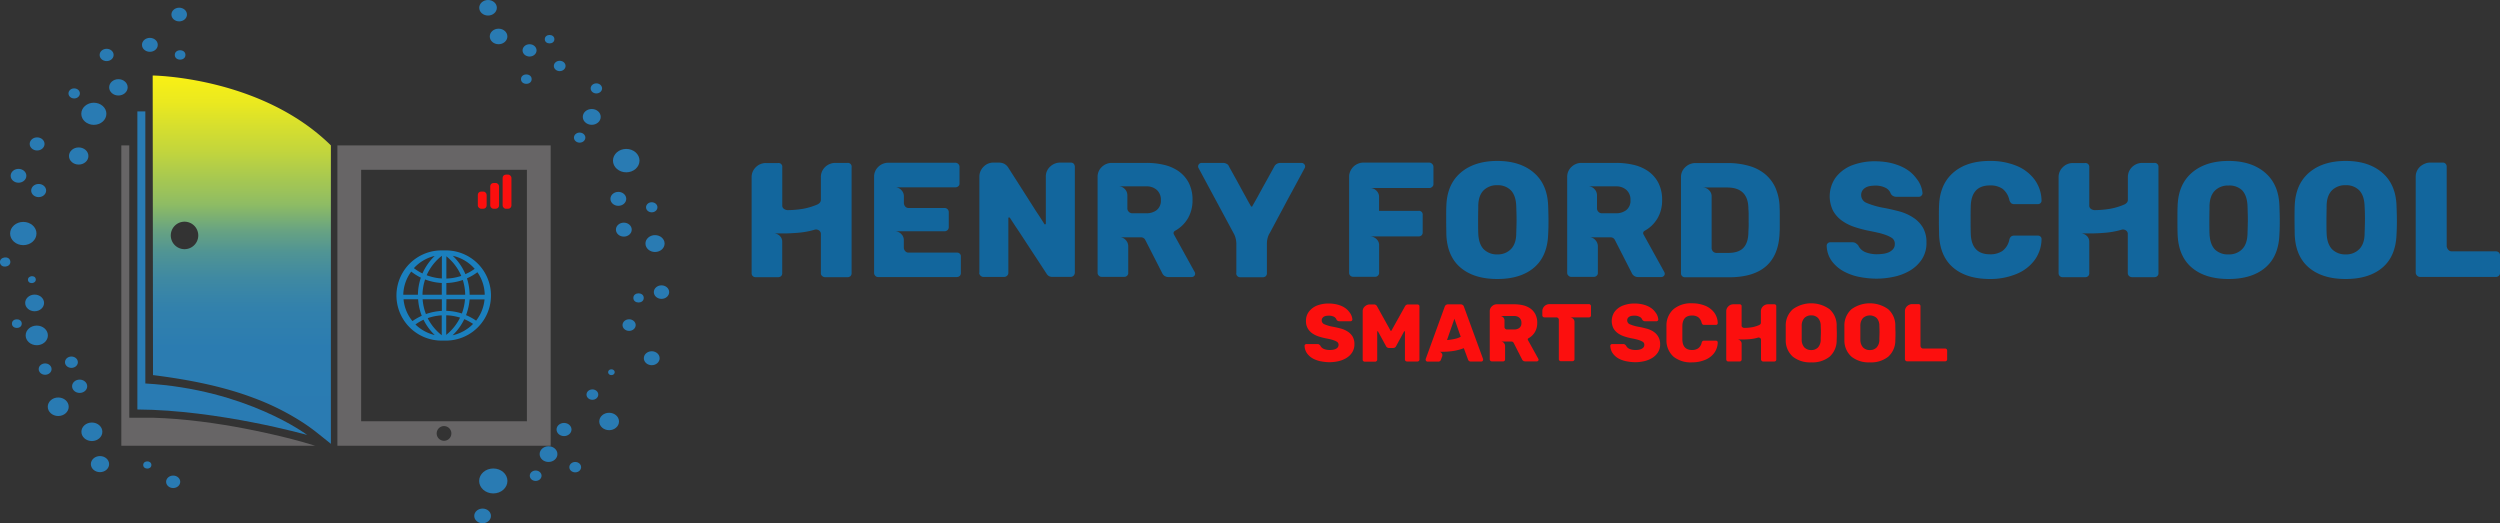 <svg xmlns="http://www.w3.org/2000/svg" xmlns:xlink="http://www.w3.org/1999/xlink" viewBox="0 0 942.29 197.24"><rect x="0" y="0" width="942.29" height="197.24" fill="#333333" stroke="none"/><defs><style>.cls-1{fill:#fc0f0e;}.cls-2{fill:#12669d;}.cls-3{fill:#676566;}.cls-4{fill:#297bb3;}.cls-5{fill:url(#linear-gradient);}.cls-6{fill:#1a7fbd;}</style><linearGradient id="linear-gradient" x1="91.18" y1="167.34" x2="91.18" y2="28.46" gradientUnits="userSpaceOnUse"><stop offset="0" stop-color="#297bb3"/><stop offset="0.26" stop-color="#2b7cb1"/><stop offset="0.37" stop-color="#3281ac"/><stop offset="0.45" stop-color="#3f89a2"/><stop offset="0.52" stop-color="#509494"/><stop offset="0.58" stop-color="#68a382"/><stop offset="0.63" stop-color="#83b56c"/><stop offset="0.65" stop-color="#8ebc64"/><stop offset="0.8" stop-color="#c4d63b"/><stop offset="0.93" stop-color="#ebe91f"/><stop offset="1" stop-color="#f9f014"/></linearGradient></defs><title>Asset 4HFS Horizontal Logo</title><g id="Layer_2" data-name="Layer 2"><g id="Logo_Horizontal" data-name="Logo Horizontal"><g id="Name"><g id="Smart_School" data-name="Smart School"><path class="cls-1" d="M510.5,129.71a5.55,5.55,0,0,1-.89,3.19,6.72,6.72,0,0,1-2.24,2.1,9.84,9.84,0,0,1-3,1.16,15.31,15.31,0,0,1-3.24.36,17.3,17.3,0,0,1-3.14-.31,10.49,10.49,0,0,1-3-1,6.91,6.91,0,0,1-2.27-1.92,5.12,5.12,0,0,1-1-2.95.58.58,0,0,1,.2-.46.65.65,0,0,1,.48-.19h4.11a1.51,1.51,0,0,1,.32,0,1.25,1.25,0,0,1,.27.1,2.41,2.41,0,0,1,.52.43,2.57,2.57,0,0,0,1.47,1.34,5.79,5.79,0,0,0,2,.36c.3,0,.66,0,1.06-.06a4.37,4.37,0,0,0,1.12-.26,2.53,2.53,0,0,0,.88-.59,1.43,1.43,0,0,0,.37-1,1.29,1.29,0,0,0-.62-1.2,5.84,5.84,0,0,0-1.3-.59c-.35-.12-.77-.24-1.25-.36s-1.05-.23-1.69-.35a22.19,22.19,0,0,1-2.75-.73,8.71,8.71,0,0,1-2.36-1.19,5.66,5.66,0,0,1-1.67-1.87,5.48,5.48,0,0,1-.64-2.77,5.61,5.61,0,0,1,1.13-3.51,7.3,7.3,0,0,1,2.95-2.24,12.15,12.15,0,0,1,4.55-.8,14.28,14.28,0,0,1,2.12.17,11.11,11.11,0,0,1,2.13.55,8.13,8.13,0,0,1,1.93,1,6.43,6.43,0,0,1,1.55,1.53,5,5,0,0,1,1.14,2.75.64.64,0,0,1-.2.46.58.58,0,0,1-.45.22h-4.32a1.18,1.18,0,0,1-1-.56,2,2,0,0,0-.95-1.11,4.11,4.11,0,0,0-1.92-.43,7.54,7.54,0,0,0-.94.06,2.44,2.44,0,0,0-.89.28,1.76,1.76,0,0,0-.64.57,1.51,1.51,0,0,0-.25.91,1.56,1.56,0,0,0,.93,1.39,14.5,14.5,0,0,0,3.46,1c1,.19,1.93.41,2.89.67A8.92,8.92,0,0,1,508,125a5.78,5.78,0,0,1,1.81,1.84A5.5,5.5,0,0,1,510.5,129.71Z"/><path class="cls-1" d="M534.24,114.75a.82.82,0,0,1,.56.2.74.74,0,0,1,.21.57v20a.66.66,0,0,1-.21.52.75.75,0,0,1-.56.22h-3.93a.78.78,0,0,1-.54-.23.74.74,0,0,1-.23-.51V125a.13.13,0,0,0-.15-.15.23.23,0,0,0-.16.06l-3,5.53a1.2,1.2,0,0,1-1.08.72h-1.67a1.26,1.26,0,0,1-1.08-.72l-3-5.5a.18.18,0,0,0-.15-.09c-.11,0-.16,0-.16.15v10.58a.65.65,0,0,1-.25.52.72.72,0,0,1-.55.22h-3.9a.71.71,0,0,1-.55-.22.63.63,0,0,1-.22-.52V117.32a2.25,2.25,0,0,1,.28-1.15,2.43,2.43,0,0,1,.68-.8,3,3,0,0,1,.83-.47,2.36,2.36,0,0,1,.74-.15h1.74a1.21,1.21,0,0,1,1.11.65l5.13,9.24c0,.07.07.1.16.1a.17.17,0,0,0,.15-.1l5.16-9.24a1.22,1.22,0,0,1,1.12-.65Z"/><path class="cls-1" d="M537.55,136.08a.81.81,0,0,1-.19-.46.58.58,0,0,1,0-.28l7.17-19.72a1.24,1.24,0,0,1,1.24-.9h4.79a1.23,1.23,0,0,1,1.23.9L559,135.34a.81.81,0,0,1,0,.28.64.64,0,0,1-.2.45.66.66,0,0,1-.45.2h-4a1,1,0,0,1-1-.68l-1.61-4.36a16.44,16.44,0,0,1-2.26.71,18.59,18.59,0,0,1-2.21.42c-.71.09-1.37.15-2,.18s-1.16.05-1.61.05H543a2.49,2.49,0,0,1-.45,0,1.35,1.35,0,0,1,.91.62,1.26,1.26,0,0,1,.08,1.23l-.44,1.18a1,1,0,0,1-1,.68h-4A.75.75,0,0,1,537.55,136.08Zm7.85-7.91a17,17,0,0,0,1.8-.22c.53-.08,1.09-.2,1.68-.35a7.94,7.94,0,0,0,1.69-.67l-2.38-6.8Z"/><path class="cls-1" d="M579.26,136.21H574.9a1.27,1.27,0,0,1-1.24-.81l-3.15-6.18a.89.89,0,0,0-.83-.49h-4.06a1.52,1.52,0,0,1,1.23.54,1.73,1.73,0,0,1,.44,1.09v5.11a.66.66,0,0,1-.21.52.75.75,0,0,1-.56.22h-4.23a.78.78,0,0,1-.55-.23.74.74,0,0,1-.23-.51V117.35a2.47,2.47,0,0,1,.81-1.9,2.62,2.62,0,0,1,1.88-.76h6.56a14.06,14.06,0,0,1,3.29.37,8.07,8.07,0,0,1,2.75,1.2,6.07,6.07,0,0,1,1.9,2.18,6.94,6.94,0,0,1,.71,3.3,6.68,6.68,0,0,1-.83,3.34,6.37,6.37,0,0,1-2.47,2.41.48.48,0,0,0-.27.37.51.51,0,0,0,.08.34l3.9,7.05a.79.79,0,0,1,.09.34.58.58,0,0,1-.2.43A.63.63,0,0,1,579.26,136.21Zm-5.81-14.5a2.47,2.47,0,0,0-.76-1.94,2.89,2.89,0,0,0-2-.66h-5.32a1.58,1.58,0,0,1,1.24.52,1.74,1.74,0,0,1,.46,1.12v2.5a.92.92,0,0,0,.26.65.88.88,0,0,0,.67.28h2.69a3.07,3.07,0,0,0,2-.6A2.26,2.26,0,0,0,573.45,121.71Z"/><path class="cls-1" d="M598.86,114.63a.78.78,0,0,1,.58.23.74.74,0,0,1,.23.54v3.46a.75.75,0,0,1-.23.56.84.84,0,0,1-.58.21h-7.17a1.77,1.77,0,0,1,1.22.5,1.48,1.48,0,0,1,.54,1.11V135.4a.63.63,0,0,1-.24.53.79.79,0,0,1-.56.22h-4.3a.79.79,0,0,1-.56-.22.63.63,0,0,1-.24-.53V120.56a.89.89,0,0,0-.28-.68,1,1,0,0,0-.65-.25h-4.48a.83.83,0,0,1-.56-.21.7.7,0,0,1-.25-.56v-1.58a2.58,2.58,0,0,1,.23-1.08,2.78,2.78,0,0,1,.62-.85,2.82,2.82,0,0,1,.87-.54,2.73,2.73,0,0,1,1-.18Z"/><path class="cls-1" d="M625.73,129.71a5.54,5.54,0,0,1-.88,3.19,6.82,6.82,0,0,1-2.24,2.1,10,10,0,0,1-3,1.16,15.4,15.4,0,0,1-3.25.36,17.39,17.39,0,0,1-3.14-.31,10.42,10.42,0,0,1-3-1,6.81,6.81,0,0,1-2.27-1.92,5.19,5.19,0,0,1-1-2.95.61.61,0,0,1,.2-.46.68.68,0,0,1,.48-.19h4.12a1.51,1.51,0,0,1,.32,0,1.17,1.17,0,0,1,.26.1,2.42,2.42,0,0,1,.53.43,2.57,2.57,0,0,0,1.47,1.34,5.77,5.77,0,0,0,2,.36c.31,0,.67,0,1.07-.06a4.29,4.29,0,0,0,1.11-.26,2.44,2.44,0,0,0,.88-.59,1.39,1.39,0,0,0,.38-1,1.29,1.29,0,0,0-.62-1.2,6.06,6.06,0,0,0-1.3-.59c-.35-.12-.77-.24-1.25-.36s-1.05-.23-1.69-.35a22.19,22.19,0,0,1-2.75-.73,8.78,8.78,0,0,1-2.37-1.19,5.78,5.78,0,0,1-1.67-1.87,6.18,6.18,0,0,1,.5-6.28,7.23,7.23,0,0,1,3-2.24,12.15,12.15,0,0,1,4.55-.8,14.15,14.15,0,0,1,2.11.17,11,11,0,0,1,2.14.55,8.33,8.33,0,0,1,1.93,1,6.62,6.62,0,0,1,1.55,1.53,5,5,0,0,1,1.14,2.75.68.68,0,0,1-.2.46.58.58,0,0,1-.45.22H620a1.18,1.18,0,0,1-1-.56,1.94,1.94,0,0,0-1-1.11,4,4,0,0,0-1.91-.43,7.69,7.69,0,0,0-1,.06,2.39,2.39,0,0,0-.88.28,1.79,1.79,0,0,0-.65.57,1.58,1.58,0,0,0-.24.91,1.55,1.55,0,0,0,.92,1.39,14.78,14.78,0,0,0,3.47,1c1,.19,1.93.41,2.89.67a8.92,8.92,0,0,1,2.55,1.09,5.89,5.89,0,0,1,1.81,1.84A5.5,5.5,0,0,1,625.73,129.71Z"/><path class="cls-1" d="M637.73,136.58a10.41,10.41,0,0,1-6.94-2.13,8.21,8.21,0,0,1-2.68-6.25c0-.56,0-1.46,0-2.72s0-2.21,0-2.78a8.17,8.17,0,0,1,2.71-6.2,10.24,10.24,0,0,1,6.91-2.18,13,13,0,0,1,4.93.89,8.07,8.07,0,0,1,3.45,2.6,6.87,6.87,0,0,1,1.33,4,.6.6,0,0,1-.2.46.68.68,0,0,1-.48.19h-4.39a1,1,0,0,1-.64-.17,1.45,1.45,0,0,1-.35-.63,3.67,3.67,0,0,0-1.32-2.12,4,4,0,0,0-2.33-.61q-3.5,0-3.62,3.9c0,.56,0,1.41,0,2.57s0,2,0,2.62q.12,3.9,3.62,3.9a4,4,0,0,0,2.33-.62,3.52,3.52,0,0,0,1.32-2.1,1.1,1.1,0,0,1,.34-.63,1,1,0,0,1,.65-.17h4.39a.72.72,0,0,1,.48.18.63.63,0,0,1,.2.47,6.86,6.86,0,0,1-1.33,4,8,8,0,0,1-3.45,2.6A12.82,12.82,0,0,1,637.73,136.58Z"/><path class="cls-1" d="M650.65,135.47V117.38a2.56,2.56,0,0,1,.81-1.92,2.63,2.63,0,0,1,1.88-.77h2.29a.71.71,0,0,1,.81.8v7.17a.74.74,0,0,0,.37.73,1.24,1.24,0,0,0,.58.2,18.15,18.15,0,0,0,3.2-.29,12.66,12.66,0,0,0,2.49-.79,1.45,1.45,0,0,0,.44-.34.84.84,0,0,0,.18-.56v-4.23a2.7,2.7,0,0,1,.23-1.12,2.78,2.78,0,0,1,.62-.85,3,3,0,0,1,.87-.54,2.73,2.73,0,0,1,1-.18h2.29a.71.71,0,0,1,.8.8v20a.77.77,0,0,1-.21.57.86.86,0,0,1-.59.2h-4.17A.79.79,0,0,1,664,136a.68.68,0,0,1-.25-.55v-7.33a.8.8,0,0,0-.29-.68,1,1,0,0,0-.64-.22,1,1,0,0,0-.3.06,15.42,15.42,0,0,1-3.05.56c-1,.08-1.92.12-2.71.12h-1.05l-.68,0a1.73,1.73,0,0,1,1,.54,1.52,1.52,0,0,1,.42,1.07v5.91a.78.78,0,0,1-.22.57.84.84,0,0,1-.59.2h-4.2a.73.73,0,0,1-.56-.22A.76.76,0,0,1,650.65,135.47Z"/><path class="cls-1" d="M682.69,136.58a10.44,10.44,0,0,1-6.93-2.13,8.18,8.18,0,0,1-2.69-6.28c0-.58,0-1.46,0-2.66s0-2.09,0-2.69a8.14,8.14,0,0,1,2.71-6.29,11.86,11.86,0,0,1,13.79,0,8.16,8.16,0,0,1,2.7,6.29c0,1.2.06,2.09.06,2.69s0,1.5-.06,2.66a8.2,8.2,0,0,1-2.67,6.28A10.38,10.38,0,0,1,682.69,136.58Zm0-4.64a3.42,3.42,0,0,0,2.56-1,4.31,4.31,0,0,0,1-3c0-1.19.07-2,.07-2.56s0-1.35-.07-2.51a4.28,4.28,0,0,0-1-3,3.43,3.43,0,0,0-2.56-1,3.48,3.48,0,0,0-2.6,1,4.28,4.28,0,0,0-1,3c0,.58,0,1.41,0,2.51s0,2,0,2.56a4.31,4.31,0,0,0,1,3A3.47,3.47,0,0,0,682.69,131.94Z"/><path class="cls-1" d="M704.79,136.58a10.43,10.43,0,0,1-6.92-2.13,8.18,8.18,0,0,1-2.69-6.28c0-.58,0-1.46,0-2.66s0-2.09,0-2.69a8.16,8.16,0,0,1,2.7-6.29,11.86,11.86,0,0,1,13.79,0,8.17,8.17,0,0,1,2.71,6.29c0,1.2.06,2.09.06,2.69s0,1.5-.06,2.66a8.21,8.21,0,0,1-2.68,6.28A10.36,10.36,0,0,1,704.79,136.58Zm0-4.64a3.43,3.43,0,0,0,2.57-1,4.31,4.31,0,0,0,1-3c0-1.19.06-2,.06-2.56s0-1.35-.06-2.51a4.28,4.28,0,0,0-1-3,3.89,3.89,0,0,0-5.16,0,4.28,4.28,0,0,0-1,3c0,.58,0,1.41,0,2.51s0,2,0,2.56a4.31,4.31,0,0,0,1,3A3.46,3.46,0,0,0,704.79,131.94Z"/><path class="cls-1" d="M718,135.4V117.28a2.44,2.44,0,0,1,.23-1.08,2.35,2.35,0,0,1,.62-.83,2.84,2.84,0,0,1,.86-.54,2.42,2.42,0,0,1,1-.2h2.41a.64.64,0,0,1,.52.21.75.75,0,0,1,.22.56v15a1.11,1.11,0,0,0,.25.61.82.82,0,0,0,.71.35h8.29a.88.88,0,0,1,.57.2.75.75,0,0,1,.23.58v3.27a.75.75,0,0,1-.23.58.88.88,0,0,1-.57.2H718.77a.77.77,0,0,1-.53-.25A.76.76,0,0,1,718,135.4Z"/></g><g id="Henry_Ford_School" data-name="Henry Ford School"><path class="cls-2" d="M283.3,102.93V66.78A5.1,5.1,0,0,1,284.9,63a5.27,5.27,0,0,1,3.77-1.55h4.58a1.42,1.42,0,0,1,1.6,1.61V77.35a1.51,1.51,0,0,0,.74,1.45,2.7,2.7,0,0,0,1.18.4,35.33,35.33,0,0,0,6.39-.59,25,25,0,0,0,5-1.57,2.85,2.85,0,0,0,.87-.68,1.69,1.69,0,0,0,.37-1.11V66.78a5.2,5.2,0,0,1,.46-2.23,5.45,5.45,0,0,1,3-2.78,5.43,5.43,0,0,1,1.94-.37h4.58a1.42,1.42,0,0,1,1.6,1.61v39.92a1.49,1.49,0,0,1-.43,1.15,1.65,1.65,0,0,1-1.17.4H311a1.68,1.68,0,0,1-1.11-.43,1.41,1.41,0,0,1-.49-1.12V88.29a1.58,1.58,0,0,0-.59-1.36,2.1,2.1,0,0,0-1.27-.44,2.21,2.21,0,0,0-.62.13,30.63,30.63,0,0,1-6.08,1.11c-2,.17-3.85.25-5.41.25q-1.25,0-2.1,0l-1.36,0A3.43,3.43,0,0,1,294,89a3,3,0,0,1,.83,2.13v11.8a1.49,1.49,0,0,1-.43,1.15,1.65,1.65,0,0,1-1.17.4h-8.41a1.54,1.54,0,0,1-1.11-.43A1.51,1.51,0,0,1,283.3,102.93Z"/><path class="cls-2" d="M329.46,102.87V66.72a5.09,5.09,0,0,1,1.61-3.87,5.36,5.36,0,0,1,3.77-1.51h25.21A1.57,1.57,0,0,1,361.66,63v6.12a1.31,1.31,0,0,1-.43,1.05,1.59,1.59,0,0,1-1.18.43h-22.8a3.16,3.16,0,0,1,2.44,1,3.32,3.32,0,0,1,1,2.29v2.59a2.11,2.11,0,0,0,.46,1.3,1.63,1.63,0,0,0,1.39.62H356a1.57,1.57,0,0,1,1.61,1.6v5.57a1.57,1.57,0,0,1-1.61,1.6H337.25a3.27,3.27,0,0,1,2.41,1,3.07,3.07,0,0,1,1,2.23v2.9a2,2,0,0,0,.49,1.3,1.65,1.65,0,0,0,1.36.62h18.05a1.41,1.41,0,0,1,1.6,1.61v6.05a1.44,1.44,0,0,1-.46,1.15,1.72,1.72,0,0,1-1.14.4H331a1.49,1.49,0,0,1-1.09-.47A1.52,1.52,0,0,1,329.46,102.87Z"/><path class="cls-2" d="M369.14,102.81V66.66a5.24,5.24,0,0,1,1.54-3.77,5.08,5.08,0,0,1,3.83-1.61h2a5.56,5.56,0,0,1,1.61.28,4.06,4.06,0,0,1,1.92,1.63l6.55,10.26q1.78,2.79,2.81,4.42t1.95,3c.62.93,1.13,1.72,1.54,2.38s.66,1,.74,1.17.09.13.25.13a.27.27,0,0,0,.31-.31V66.66a5,5,0,0,1,1.67-3.9,5.51,5.51,0,0,1,3.77-1.48h3.95a1.51,1.51,0,0,1,1.12.43,1.93,1.93,0,0,1,.43,1.18v39.86a1.85,1.85,0,0,1-.43,1.11,1.55,1.55,0,0,1-1.12.5h-7a2.35,2.35,0,0,1-2.1-1.18q-3.71-5.69-6.68-10.2-1.78-2.72-2.84-4.35t-2-3c-.61-.93-1.13-1.71-1.54-2.35l-.74-1.14c-.13-.13-.23-.19-.31-.19a.27.27,0,0,0-.31.31v20.58a1.42,1.42,0,0,1-.5,1.11,1.64,1.64,0,0,1-1.11.44h-7.85a1.72,1.72,0,0,1-1.54-1.55Z"/><path class="cls-2" d="M449.17,104.42h-8.71a2.53,2.53,0,0,1-2.47-1.61l-6.31-12.36a1.79,1.79,0,0,0-1.67-1h-8.09a3,3,0,0,1,2.44,1.08,3.4,3.4,0,0,1,.89,2.2v10.19a1.28,1.28,0,0,1-.43,1,1.51,1.51,0,0,1-1.11.44h-8.47a1.49,1.49,0,0,1-1.08-.47,1.41,1.41,0,0,1-.46-1V66.72a5,5,0,0,1,1.6-3.8,5.34,5.34,0,0,1,3.77-1.52h13.11a28.66,28.66,0,0,1,6.58.74,16,16,0,0,1,5.5,2.41,12.35,12.35,0,0,1,3.8,4.36,13.91,13.91,0,0,1,1.42,6.58,13.3,13.3,0,0,1-1.67,6.68A12.67,12.67,0,0,1,442.87,87a1,1,0,0,0-.53.74,1,1,0,0,0,.16.68l7.78,14.09a1.5,1.5,0,0,1,.19.68,1.15,1.15,0,0,1-.4.87A1.33,1.33,0,0,1,449.17,104.42Zm-11.62-29A4.86,4.86,0,0,0,436,71.57a5.72,5.72,0,0,0-3.93-1.33H421.48A3.15,3.15,0,0,1,424,71.29a3.35,3.35,0,0,1,.92,2.23v5a1.83,1.83,0,0,0,.53,1.3,1.75,1.75,0,0,0,1.33.56h5.37A6.14,6.14,0,0,0,436,79.17,4.48,4.48,0,0,0,437.55,75.43Z"/><path class="cls-2" d="M466,102.93v-11a8.26,8.26,0,0,0-.25-2,7.26,7.26,0,0,0-.61-1.7L451.77,63.38a1.25,1.25,0,0,1-.19-.68,1.37,1.37,0,0,1,1.3-1.3H461a2.88,2.88,0,0,1,1.32.34,1.8,1.8,0,0,1,.9,1q2.22,4,4,7.23c.7,1.32,1.27,2.36,1.7,3.12s.82,1.48,1.17,2.14.66,1.21.93,1.66.42.73.46.81a.37.37,0,0,0,.31.18.24.24,0,0,0,.25-.18c0-.08.19-.36.46-.84l1-1.76c.39-.7.84-1.5,1.33-2.41L476.3,70q1.8-3.21,4-7.23a2.5,2.5,0,0,1,2.23-1.36h8.09a1.28,1.28,0,0,1,.9.4,1.25,1.25,0,0,1,.21,1.58q-3.58,6.67-6.49,12-1.72,3.27-2.75,5.16c-.68,1.26-1.3,2.43-1.88,3.52s-1.07,2-1.48,2.78-.66,1.21-.75,1.33a7.23,7.23,0,0,0-.64,1.76,8,8,0,0,0-.22,1.83v11.18a1.52,1.52,0,0,1-.43,1.15,1.66,1.66,0,0,1-1.18.4h-8.4a1.47,1.47,0,0,1-1.55-1.55Z"/><path class="cls-2" d="M508.5,102.81V66.66a5,5,0,0,1,.47-2.17,5.62,5.62,0,0,1,1.2-1.7,5.46,5.46,0,0,1,1.73-1.11,5.19,5.19,0,0,1,2-.4h24.78a1.53,1.53,0,0,1,1.11.49,1.55,1.55,0,0,1,.5,1.12v6.55a1.25,1.25,0,0,1-.5,1,1.5,1.5,0,0,1-1.11.43H516.41a3.3,3.3,0,0,1,2.38,1,3.16,3.16,0,0,1,1,2.35v5.25h14.83a1.42,1.42,0,0,1,1.61,1.61v6.49a1.48,1.48,0,0,1-.43,1.14,1.66,1.66,0,0,1-1.18.4H516.41a3.49,3.49,0,0,1,2.32.93,3,3,0,0,1,1.08,2.35v10.38a1.5,1.5,0,0,1-.43,1.11,1.39,1.39,0,0,1-1.11.44h-8.22a1.51,1.51,0,0,1-1.12-.44A1.54,1.54,0,0,1,508.5,102.81Z"/><path class="cls-2" d="M564.37,105.16q-8.77,0-13.84-4.27t-5.38-12.54c0-1.15-.06-2.93-.06-5.32s0-4.18.06-5.37q.24-8.16,5.41-12.58t13.81-4.42q8.6,0,13.75,4.42t5.41,12.58q.12,3.59.12,5.37c0,1.24,0,3-.12,5.32q-.31,8.28-5.35,12.54T564.37,105.16Zm0-9.27a6.87,6.87,0,0,0,5.13-2c1.28-1.3,2-3.28,2-6q.12-3.58.12-5.13t-.12-5c-.08-2.68-.76-4.66-2-6a6.87,6.87,0,0,0-5.13-1.95,7,7,0,0,0-5.19,1.95c-1.28,1.3-2,3.28-2,6,0,1.16-.06,2.82-.06,5s0,3.93.06,5.13c.08,2.68.76,4.66,2,6A7,7,0,0,0,564.37,95.89Z"/><path class="cls-2" d="M626.17,104.42h-8.71a2.54,2.54,0,0,1-2.47-1.61l-6.31-12.36a1.79,1.79,0,0,0-1.67-1h-8.09a3,3,0,0,1,2.44,1.08,3.42,3.42,0,0,1,.9,2.2v10.19a1.29,1.29,0,0,1-.44,1,1.51,1.51,0,0,1-1.11.44h-8.47a1.49,1.49,0,0,1-1.08-.47,1.41,1.41,0,0,1-.46-1V66.72a5,5,0,0,1,1.61-3.8,5.31,5.31,0,0,1,3.77-1.52h13.1a28.66,28.66,0,0,1,6.58.74,16,16,0,0,1,5.5,2.41,12.26,12.26,0,0,1,3.8,4.36,13.91,13.91,0,0,1,1.42,6.58,13.3,13.3,0,0,1-1.67,6.68A12.67,12.67,0,0,1,619.87,87a1,1,0,0,0-.53.74,1,1,0,0,0,.16.68l7.79,14.09a1.61,1.61,0,0,1,.18.68,1.15,1.15,0,0,1-.4.87A1.33,1.33,0,0,1,626.17,104.42Zm-11.62-29A4.86,4.86,0,0,0,613,71.57a5.71,5.71,0,0,0-3.92-1.33H598.49A3.13,3.13,0,0,1,601,71.29a3.31,3.31,0,0,1,.93,2.23v5a1.82,1.82,0,0,0,.52,1.3,1.75,1.75,0,0,0,1.33.56h5.38A6.13,6.13,0,0,0,613,79.17,4.48,4.48,0,0,0,614.55,75.43Z"/><path class="cls-2" d="M633.59,103V66.84A5,5,0,0,1,635.23,63,5.36,5.36,0,0,1,639,61.46h12.36a28.72,28.72,0,0,1,7.63,1,16.75,16.75,0,0,1,6.09,3,14.38,14.38,0,0,1,4.08,5.25,19.25,19.25,0,0,1,1.6,7.57q.06.87.06,2.07v5.29q0,1.17-.06,2-.56,16.88-19.09,16.87H635.13a1.47,1.47,0,0,1-1.54-1.54Zm17.74-7.67q4,0,5.81-1.94T659,87.54c0-.57.07-1.24.09-2s0-1.62,0-2.57,0-1.8,0-2.56S659,79,659,78.4q-.18-7.73-8-7.73h-9.27a3.24,3.24,0,0,1,2.41,1,3.11,3.11,0,0,1,1,2.2V93.42a1.93,1.93,0,0,0,.52,1.36,1.82,1.82,0,0,0,1.39.55Z"/><path class="cls-2" d="M726.11,91.44a11.09,11.09,0,0,1-1.76,6.36,14,14,0,0,1-4.48,4.21,20.06,20.06,0,0,1-6.06,2.31,30.76,30.76,0,0,1-6.49.71,33.59,33.59,0,0,1-6.27-.61,20.68,20.68,0,0,1-6-2.07,13.85,13.85,0,0,1-4.54-3.84,10.26,10.26,0,0,1-2-5.9,1.18,1.18,0,0,1,.4-.92,1.37,1.37,0,0,1,1-.38h8.22a3.08,3.08,0,0,1,.65.07,2.55,2.55,0,0,1,.53.18,6.38,6.38,0,0,1,1.05.87,5.18,5.18,0,0,0,2.93,2.69,11.83,11.83,0,0,0,4.05.71,19.18,19.18,0,0,0,2.13-.13,8.27,8.27,0,0,0,2.23-.52A4.92,4.92,0,0,0,713.44,94a2.78,2.78,0,0,0,.74-2,2.59,2.59,0,0,0-1.24-2.41,12.55,12.55,0,0,0-2.59-1.17,24.34,24.34,0,0,0-2.51-.71c-1-.23-2.09-.46-3.36-.71a43.9,43.9,0,0,1-5.5-1.45,17.78,17.78,0,0,1-4.73-2.38,11.43,11.43,0,0,1-3.34-3.74,12.3,12.3,0,0,1,1-12.55,14.36,14.36,0,0,1,5.9-4.48,24,24,0,0,1,9.09-1.61,28.44,28.44,0,0,1,4.23.34,21.56,21.56,0,0,1,4.26,1.12,16.65,16.65,0,0,1,3.87,2,13.2,13.2,0,0,1,3.09,3.06,10,10,0,0,1,2.28,5.5,1.3,1.3,0,0,1-.4.92,1.2,1.2,0,0,1-.89.44h-8.66a2.35,2.35,0,0,1-2-1.12,3.9,3.9,0,0,0-1.91-2.22,8.16,8.16,0,0,0-3.83-.87,13.55,13.55,0,0,0-1.89.13,5,5,0,0,0-1.76.55,3.62,3.62,0,0,0-1.3,1.15,3.1,3.1,0,0,0-.49,1.82,3.15,3.15,0,0,0,1.85,2.78,29.48,29.48,0,0,0,6.92,2q2.91.56,5.78,1.33A18.14,18.14,0,0,1,721.1,82a11.57,11.57,0,0,1,3.62,3.68A10.92,10.92,0,0,1,726.11,91.44Z"/><path class="cls-2" d="M750.09,105.16q-8.85,0-13.88-4.27t-5.34-12.48c0-1.11-.07-2.92-.07-5.44s0-4.41.07-5.56q.3-8,5.4-12.39t13.82-4.36a25.77,25.77,0,0,1,9.85,1.79,16,16,0,0,1,6.89,5.19,13.71,13.71,0,0,1,2.66,8,1.21,1.21,0,0,1-.4.93,1.41,1.41,0,0,1-1,.37h-8.77a2,2,0,0,1-1.27-.34,2.79,2.79,0,0,1-.71-1.27,7.31,7.31,0,0,0-2.63-4.23,8.06,8.06,0,0,0-4.66-1.21q-7,0-7.24,7.79-.06,1.66-.06,5.13t.06,5.25q.25,7.79,7.24,7.79a8.08,8.08,0,0,0,4.66-1.24,7,7,0,0,0,2.63-4.2,2.32,2.32,0,0,1,.68-1.27,2.13,2.13,0,0,1,1.3-.34h8.77a1.41,1.41,0,0,1,1,.37,1.21,1.21,0,0,1,.4.93,13.66,13.66,0,0,1-2.66,8,15.92,15.92,0,0,1-6.89,5.2A25.77,25.77,0,0,1,750.09,105.16Z"/><path class="cls-2" d="M775.92,102.93V66.78A5.08,5.08,0,0,1,777.53,63a5.25,5.25,0,0,1,3.77-1.55h4.57A1.43,1.43,0,0,1,787.48,63V77.35a1.49,1.49,0,0,0,.74,1.45,2.63,2.63,0,0,0,1.17.4,35.36,35.36,0,0,0,6.4-.59,24.75,24.75,0,0,0,5-1.57,2.85,2.85,0,0,0,.87-.68,1.64,1.64,0,0,0,.37-1.11V66.78a5.2,5.2,0,0,1,.46-2.23,5.46,5.46,0,0,1,4.92-3.15H812A1.43,1.43,0,0,1,813.56,63v39.92a1.49,1.49,0,0,1-.44,1.15,1.63,1.63,0,0,1-1.17.4h-8.34a1.69,1.69,0,0,1-1.12-.43,1.41,1.41,0,0,1-.49-1.12V88.29a1.58,1.58,0,0,0-.59-1.36,2.08,2.08,0,0,0-1.26-.44,2.15,2.15,0,0,0-.62.13,30.72,30.72,0,0,1-6.09,1.11c-2,.17-3.84.25-5.41.25q-1.23,0-2.1,0l-1.36,0A3.38,3.38,0,0,1,786.64,89a3,3,0,0,1,.84,2.13v11.8a1.49,1.49,0,0,1-.44,1.15,1.65,1.65,0,0,1-1.17.4h-8.41a1.54,1.54,0,0,1-1.11-.43A1.51,1.51,0,0,1,775.92,102.93Z"/><path class="cls-2" d="M840,105.16q-8.79,0-13.85-4.27t-5.37-12.54c-.05-1.15-.07-2.93-.07-5.32s0-4.18.07-5.37q.24-8.16,5.4-12.58T840,60.66q8.58,0,13.75,4.42t5.4,12.58c.09,2.39.13,4.18.13,5.37s0,3-.13,5.32q-.3,8.28-5.34,12.54T840,105.16Zm0-9.27a6.87,6.87,0,0,0,5.13-2c1.27-1.3,1.95-3.28,2-6q.12-3.58.12-5.13t-.12-5c-.09-2.68-.77-4.66-2-6A6.87,6.87,0,0,0,840,69.93a7,7,0,0,0-5.2,1.95c-1.27,1.3-2,3.28-2,6,0,1.16-.06,2.82-.06,5s0,3.93.06,5.13c.09,2.68.77,4.66,2,6A7,7,0,0,0,840,95.89Z"/><path class="cls-2" d="M884.13,105.16q-8.77,0-13.84-4.27t-5.38-12.54c0-1.15-.06-2.93-.06-5.32s0-4.18.06-5.37q.26-8.16,5.41-12.58t13.81-4.42q8.6,0,13.76,4.42t5.4,12.58c.09,2.39.13,4.18.13,5.37s0,3-.13,5.32q-.3,8.28-5.34,12.54T884.13,105.16Zm0-9.27a6.84,6.84,0,0,0,5.13-2c1.28-1.3,2-3.28,2-6,.09-2.39.13-4.1.13-5.13s0-2.7-.13-5c-.08-2.68-.76-4.66-2-6a6.84,6.84,0,0,0-5.13-1.95,7,7,0,0,0-5.19,1.95c-1.27,1.3-2,3.28-2,6,0,1.16-.06,2.82-.06,5s0,3.93.06,5.13c.09,2.68.77,4.66,2,6A7,7,0,0,0,884.13,95.89Z"/><path class="cls-2" d="M910.52,102.81V66.59a5,5,0,0,1,.47-2.16,5.18,5.18,0,0,1,1.23-1.67A6.61,6.61,0,0,1,914,61.68a5,5,0,0,1,1.95-.4h4.82a1.3,1.3,0,0,1,1,.43,1.5,1.5,0,0,1,.43,1.11v30a2.25,2.25,0,0,0,.5,1.2,1.61,1.61,0,0,0,1.42.71h16.56a1.69,1.69,0,0,1,1.15.41,1.4,1.4,0,0,1,.46,1.14v6.55a1.41,1.41,0,0,1-.46,1.14,1.69,1.69,0,0,1-1.15.41H912.07a1.74,1.74,0,0,1-1.55-1.55Z"/></g></g><g id="Logo"><g id="Book"><path class="cls-3" d="M118.79,168H45.73V54.8h3V157.45h8.91c24.29.68,49.42,7.22,55.45,8.88l1.36.38Z"/><path class="cls-4" d="M115.78,163.94s-33.42-9.42-64-9.6V42h3V144.54C93,146.73,115.78,163.94,115.78,163.94Z"/><path class="cls-5" d="M57.55,28.46l.12,112.92C72.61,143.24,85,146,95.34,149.89a94.44,94.44,0,0,1,17.78,8.71l0,0a69.17,69.17,0,0,1,6.6,4.69l5,4V54.8C98.38,28.9,57.55,28.46,57.55,28.46Zm12,65.46a5.18,5.18,0,1,1,5.18-5.18A5.18,5.18,0,0,1,69.57,93.92Z"/></g><g id="Dots"><g id="Left"><ellipse class="cls-4" cx="8.78" cy="88.02" rx="4.97" ry="4.38"/><ellipse class="cls-4" cx="35.37" cy="42.89" rx="4.73" ry="4.17"/><ellipse class="cls-4" cx="6.98" cy="66.26" rx="2.96" ry="2.61"/><ellipse class="cls-4" cx="14.57" cy="71.82" rx="2.82" ry="2.48"/><ellipse class="cls-4" cx="13.99" cy="54.25" rx="2.8" ry="2.47"/><ellipse class="cls-4" cx="44.63" cy="32.92" rx="3.49" ry="3.08"/><ellipse class="cls-4" cx="26.92" cy="136.52" rx="2.43" ry="2.14"/><ellipse class="cls-4" cx="6.35" cy="121.98" rx="1.85" ry="1.63"/><ellipse class="cls-4" cx="1.95" cy="98.75" rx="1.96" ry="1.73" transform="translate(-12.18 1) rotate(-7.09)"/><ellipse class="cls-4" cx="12.02" cy="105.4" rx="1.48" ry="1.3" transform="translate(-12.92 2.29) rotate(-7.09)"/><ellipse class="cls-4" cx="17.01" cy="139.12" rx="2.43" ry="2.14"/><ellipse class="cls-4" cx="30.02" cy="145.59" rx="2.85" ry="2.51"/><ellipse class="cls-4" cx="65.27" cy="181.6" rx="2.66" ry="2.35"/><ellipse class="cls-4" cx="55.52" cy="175.26" rx="1.54" ry="1.36"/><ellipse class="cls-4" cx="37.69" cy="174.93" rx="3.44" ry="3.03"/><ellipse class="cls-4" cx="21.95" cy="153.31" rx="3.95" ry="3.49"/><ellipse class="cls-4" cx="13.05" cy="114.18" rx="3.56" ry="3.14"/><ellipse class="cls-4" cx="13.86" cy="126.42" rx="4.19" ry="3.7"/><ellipse class="cls-4" cx="34.63" cy="162.75" rx="3.95" ry="3.49"/><ellipse class="cls-4" cx="27.96" cy="35.21" rx="2.15" ry="1.9"/><ellipse class="cls-4" cx="67.89" cy="20.71" rx="2.01" ry="1.77"/><ellipse class="cls-4" cx="67.54" cy="5.48" rx="2.93" ry="2.58"/><ellipse class="cls-4" cx="40.19" cy="20.71" rx="2.64" ry="2.32"/><ellipse class="cls-4" cx="56.49" cy="16.9" rx="2.98" ry="2.63"/><ellipse class="cls-4" cx="29.66" cy="58.8" rx="3.66" ry="3.23"/></g><g id="Right"><ellipse class="cls-4" cx="236.04" cy="60.54" rx="5" ry="4.41"/><ellipse class="cls-4" cx="233.06" cy="74.95" rx="2.98" ry="2.63"/><ellipse class="cls-4" cx="223.04" cy="44.06" rx="3.38" ry="2.98"/><ellipse class="cls-4" cx="235.13" cy="86.55" rx="2.98" ry="2.63"/><ellipse class="cls-4" cx="245.65" cy="135.02" rx="2.98" ry="2.63"/><ellipse class="cls-4" cx="249.33" cy="110.1" rx="2.89" ry="2.55"/><ellipse class="cls-4" cx="237.12" cy="122.53" rx="2.48" ry="2.19"/><ellipse class="cls-4" cx="240.68" cy="112.29" rx="1.96" ry="1.73"/><ellipse class="cls-4" cx="223.28" cy="148.73" rx="2.22" ry="1.96"/><ellipse class="cls-4" cx="216.81" cy="176.08" rx="2.22" ry="1.96"/><ellipse class="cls-4" cx="181.9" cy="194.46" rx="3.15" ry="2.77"/><ellipse class="cls-4" cx="201.9" cy="179.31" rx="2.22" ry="1.96"/><ellipse class="cls-4" cx="206.75" cy="171.16" rx="3.35" ry="2.96"/><ellipse class="cls-4" cx="212.59" cy="161.89" rx="2.82" ry="2.48"/><ellipse class="cls-4" cx="230.45" cy="140.29" rx="1.23" ry="1.09"/><ellipse class="cls-4" cx="229.59" cy="158.86" rx="3.72" ry="3.28"/><ellipse class="cls-4" cx="185.93" cy="181.28" rx="5.33" ry="4.7"/><ellipse class="cls-4" cx="246.89" cy="91.8" rx="3.61" ry="3.18"/><ellipse class="cls-4" cx="245.65" cy="78.13" rx="2.15" ry="1.9"/><ellipse class="cls-4" cx="218.48" cy="51.87" rx="2.15" ry="1.9"/><ellipse class="cls-4" cx="224.78" cy="33.32" rx="2.15" ry="1.9"/><ellipse class="cls-4" cx="210.96" cy="24.86" rx="2.21" ry="1.95"/><ellipse class="cls-4" cx="198.38" cy="29.83" rx="2.01" ry="1.77"/><ellipse class="cls-4" cx="207.15" cy="14.77" rx="1.81" ry="1.59"/><ellipse class="cls-4" cx="199.6" cy="18.99" rx="2.64" ry="2.32"/><ellipse class="cls-4" cx="183.95" cy="2.93" rx="3.32" ry="2.93"/><ellipse class="cls-4" cx="187.92" cy="13.74" rx="3.32" ry="2.93"/></g></g><path class="cls-3" d="M127.17,54.8V168h80.39V54.8Zm40.19,111.34a2.77,2.77,0,1,1,2.77-2.77A2.77,2.77,0,0,1,167.36,166.14Zm31.24-7.36H136.12V64H198.6Z"/><path id="Web" class="cls-6" d="M166.46,128.38a17,17,0,0,1-.06-34l0,0h1.66a17,17,0,0,1,0,34h-1.63ZM175,120.3a20.29,20.29,0,0,1-4.42,6.07,15.39,15.39,0,0,0,7.73-4.28A19.57,19.57,0,0,0,175,120.3Zm-13.8-.39a19.14,19.14,0,0,0,5.3,6.45v-7.5A19,19,0,0,0,161.22,119.91Zm-4.62,2.38a15.44,15.44,0,0,0,7.29,4,20.54,20.54,0,0,1-4.24-5.78A18.4,18.4,0,0,0,156.6,122.29Zm11.61,3.93a18.91,18.91,0,0,0,5.21-6.5,19.09,19.09,0,0,0-5.21-.88ZM152.1,112.79a15.11,15.11,0,0,0,3.36,8.24,20,20,0,0,1,3.51-2,20.87,20.87,0,0,1-1.37-6.22Zm23.57,6a20.1,20.1,0,0,1,3.78,2.07,15.22,15.22,0,0,0,3.18-8H177A21.28,21.28,0,0,1,175.67,118.75Zm-16.38-6a19.17,19.17,0,0,0,1.25,5.58,21.31,21.31,0,0,1,6-1.19v-4.39Zm8.92,4.37a21.27,21.27,0,0,1,5.88,1,19.3,19.3,0,0,0,1.17-5.39h-7ZM155,102.37A15.19,15.19,0,0,0,152,111.1h5.52a21,21,0,0,1,1.1-6.45A21.25,21.25,0,0,1,155,102.37Zm5.24,2.95a19.14,19.14,0,0,0-1,5.78h7.28v-4.44A20.61,20.61,0,0,1,160.21,105.32Zm8,5.77h7.1a19.36,19.36,0,0,0-.9-5.56,20.52,20.52,0,0,1-6.2,1.14Zm7.77-6.18a21.16,21.16,0,0,1,1,6.18h5.69a15.22,15.22,0,0,0-2.76-8.48A20.56,20.56,0,0,1,176,104.91Zm-7.77.08a18.92,18.92,0,0,0,5.62-1,19.1,19.1,0,0,0-5.62-7.4Zm-7.4-1.25a18.92,18.92,0,0,0,5.71,1.22V96.41A19.06,19.06,0,0,0,160.81,103.74Zm9.79-7.34a20.53,20.53,0,0,1,4.79,6.93,18.64,18.64,0,0,0,3.5-2A15.46,15.46,0,0,0,170.6,96.4ZM156,101.07a18.5,18.5,0,0,0,3.23,2,20.49,20.49,0,0,1,4.63-6.61A15.31,15.31,0,0,0,156,101.07Z"/><g id="Signal"><rect class="cls-1" x="189.45" y="65.82" width="3.32" height="12.86" rx="1.22"/><rect class="cls-1" x="184.78" y="68.98" width="3.32" height="9.69" rx="1.22"/><rect class="cls-1" x="180.1" y="72.21" width="3.32" height="6.46" rx="1.22"/></g></g></g></g></svg>